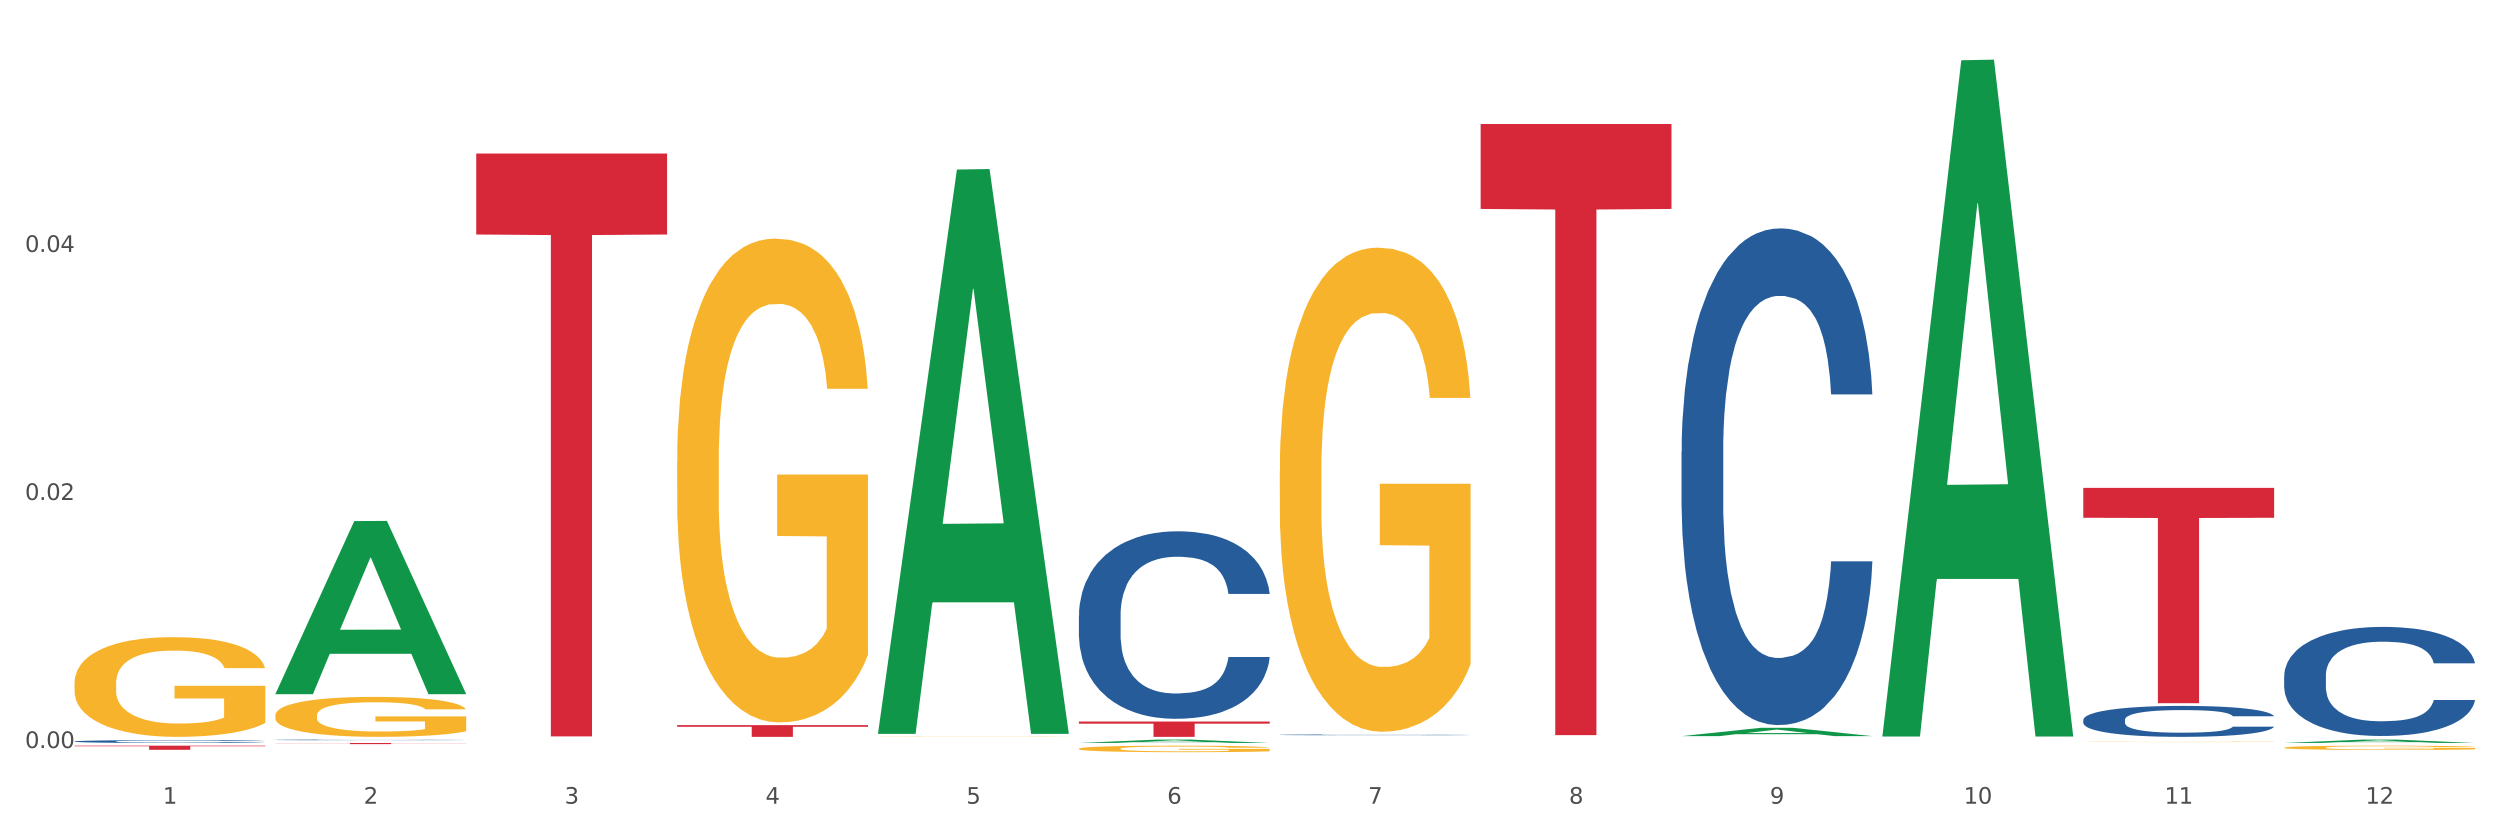 <?xml version="1.0" encoding="utf-8" standalone="no"?>
<!DOCTYPE svg PUBLIC "-//W3C//DTD SVG 1.1//EN"
  "http://www.w3.org/Graphics/SVG/1.1/DTD/svg11.dtd">
<svg xmlns:xlink="http://www.w3.org/1999/xlink" width="1080pt" height="360pt" viewBox="0 0 1080 360" xmlns="http://www.w3.org/2000/svg" version="1.1">
 <rect x="0" y="0" width="1080" height="360" fill="#333333" stroke="none"/>
 <defs>
  <style type="text/css">*{stroke-linejoin: round; stroke-linecap: butt}</style>
 </defs>
 <g id="figure_1">
  <g id="patch_1">
   <path d="M 0 360 
L 1080 360 
L 1080 0 
L 0 0 
z
" style="fill: #ffffff; stroke: #ffffff; stroke-linejoin: miter"/>
  </g>
  <g id="axes_1">
   <g id="matplotlib.axis_1">
    <g id="xtick_1">
     <g id="text_1">
      <!-- 1 -->
      <g style="fill: #4d4d4d" transform="translate(70.342 347.204) scale(0.096 -0.096)">
       <defs>
        <path id="DejaVuSans-31" d="M 794 531 
L 1825 531 
L 1825 4091 
L 703 3866 
L 703 4441 
L 1819 4666 
L 2450 4666 
L 2450 531 
L 3481 531 
L 3481 0 
L 794 0 
L 794 531 
z
" transform="scale(0.016)"/>
       </defs>
       <use xlink:href="#DejaVuSans-31"/>
      </g>
     </g>
    </g>
    <g id="xtick_2">
     <g id="text_2">
      <!-- 2 -->
      <g style="fill: #4d4d4d" transform="translate(157.122 347.204) scale(0.096 -0.096)">
       <defs>
        <path id="DejaVuSans-32" d="M 1228 531 
L 3431 531 
L 3431 0 
L 469 0 
L 469 531 
Q 828 903 1448 1529 
Q 2069 2156 2228 2338 
Q 2531 2678 2651 2914 
Q 2772 3150 2772 3378 
Q 2772 3750 2511 3984 
Q 2250 4219 1831 4219 
Q 1534 4219 1204 4116 
Q 875 4013 500 3803 
L 500 4441 
Q 881 4594 1212 4672 
Q 1544 4750 1819 4750 
Q 2544 4750 2975 4387 
Q 3406 4025 3406 3419 
Q 3406 3131 3298 2873 
Q 3191 2616 2906 2266 
Q 2828 2175 2409 1742 
Q 1991 1309 1228 531 
z
" transform="scale(0.016)"/>
       </defs>
       <use xlink:href="#DejaVuSans-32"/>
      </g>
     </g>
    </g>
    <g id="xtick_3">
     <g id="text_3">
      <!-- 3 -->
      <g style="fill: #4d4d4d" transform="translate(243.902 347.204) scale(0.096 -0.096)">
       <defs>
        <path id="DejaVuSans-33" d="M 2597 2516 
Q 3050 2419 3304 2112 
Q 3559 1806 3559 1356 
Q 3559 666 3084 287 
Q 2609 -91 1734 -91 
Q 1441 -91 1130 -33 
Q 819 25 488 141 
L 488 750 
Q 750 597 1062 519 
Q 1375 441 1716 441 
Q 2309 441 2620 675 
Q 2931 909 2931 1356 
Q 2931 1769 2642 2001 
Q 2353 2234 1838 2234 
L 1294 2234 
L 1294 2753 
L 1863 2753 
Q 2328 2753 2575 2939 
Q 2822 3125 2822 3475 
Q 2822 3834 2567 4026 
Q 2313 4219 1838 4219 
Q 1578 4219 1281 4162 
Q 984 4106 628 3988 
L 628 4550 
Q 988 4650 1302 4700 
Q 1616 4750 1894 4750 
Q 2613 4750 3031 4423 
Q 3450 4097 3450 3541 
Q 3450 3153 3228 2886 
Q 3006 2619 2597 2516 
z
" transform="scale(0.016)"/>
       </defs>
       <use xlink:href="#DejaVuSans-33"/>
      </g>
     </g>
    </g>
    <g id="xtick_4">
     <g id="text_4">
      <!-- 4 -->
      <g style="fill: #4d4d4d" transform="translate(330.683 347.204) scale(0.096 -0.096)">
       <defs>
        <path id="DejaVuSans-34" d="M 2419 4116 
L 825 1625 
L 2419 1625 
L 2419 4116 
z
M 2253 4666 
L 3047 4666 
L 3047 1625 
L 3713 1625 
L 3713 1100 
L 3047 1100 
L 3047 0 
L 2419 0 
L 2419 1100 
L 313 1100 
L 313 1709 
L 2253 4666 
z
" transform="scale(0.016)"/>
       </defs>
       <use xlink:href="#DejaVuSans-34"/>
      </g>
     </g>
    </g>
    <g id="xtick_5">
     <g id="text_5">
      <!-- 5 -->
      <g style="fill: #4d4d4d" transform="translate(417.463 347.204) scale(0.096 -0.096)">
       <defs>
        <path id="DejaVuSans-35" d="M 691 4666 
L 3169 4666 
L 3169 4134 
L 1269 4134 
L 1269 2991 
Q 1406 3038 1543 3061 
Q 1681 3084 1819 3084 
Q 2600 3084 3056 2656 
Q 3513 2228 3513 1497 
Q 3513 744 3044 326 
Q 2575 -91 1722 -91 
Q 1428 -91 1123 -41 
Q 819 9 494 109 
L 494 744 
Q 775 591 1075 516 
Q 1375 441 1709 441 
Q 2250 441 2565 725 
Q 2881 1009 2881 1497 
Q 2881 1984 2565 2268 
Q 2250 2553 1709 2553 
Q 1456 2553 1204 2497 
Q 953 2441 691 2322 
L 691 4666 
z
" transform="scale(0.016)"/>
       </defs>
       <use xlink:href="#DejaVuSans-35"/>
      </g>
     </g>
    </g>
    <g id="xtick_6">
     <g id="text_6">
      <!-- 6 -->
      <g style="fill: #4d4d4d" transform="translate(504.243 347.204) scale(0.096 -0.096)">
       <defs>
        <path id="DejaVuSans-36" d="M 2113 2584 
Q 1688 2584 1439 2293 
Q 1191 2003 1191 1497 
Q 1191 994 1439 701 
Q 1688 409 2113 409 
Q 2538 409 2786 701 
Q 3034 994 3034 1497 
Q 3034 2003 2786 2293 
Q 2538 2584 2113 2584 
z
M 3366 4563 
L 3366 3988 
Q 3128 4100 2886 4159 
Q 2644 4219 2406 4219 
Q 1781 4219 1451 3797 
Q 1122 3375 1075 2522 
Q 1259 2794 1537 2939 
Q 1816 3084 2150 3084 
Q 2853 3084 3261 2657 
Q 3669 2231 3669 1497 
Q 3669 778 3244 343 
Q 2819 -91 2113 -91 
Q 1303 -91 875 529 
Q 447 1150 447 2328 
Q 447 3434 972 4092 
Q 1497 4750 2381 4750 
Q 2619 4750 2861 4703 
Q 3103 4656 3366 4563 
z
" transform="scale(0.016)"/>
       </defs>
       <use xlink:href="#DejaVuSans-36"/>
      </g>
     </g>
    </g>
    <g id="xtick_7">
     <g id="text_7">
      <!-- 7 -->
      <g style="fill: #4d4d4d" transform="translate(591.024 347.204) scale(0.096 -0.096)">
       <defs>
        <path id="DejaVuSans-37" d="M 525 4666 
L 3525 4666 
L 3525 4397 
L 1831 0 
L 1172 0 
L 2766 4134 
L 525 4134 
L 525 4666 
z
" transform="scale(0.016)"/>
       </defs>
       <use xlink:href="#DejaVuSans-37"/>
      </g>
     </g>
    </g>
    <g id="xtick_8">
     <g id="text_8">
      <!-- 8 -->
      <g style="fill: #4d4d4d" transform="translate(677.804 347.204) scale(0.096 -0.096)">
       <defs>
        <path id="DejaVuSans-38" d="M 2034 2216 
Q 1584 2216 1326 1975 
Q 1069 1734 1069 1313 
Q 1069 891 1326 650 
Q 1584 409 2034 409 
Q 2484 409 2743 651 
Q 3003 894 3003 1313 
Q 3003 1734 2745 1975 
Q 2488 2216 2034 2216 
z
M 1403 2484 
Q 997 2584 770 2862 
Q 544 3141 544 3541 
Q 544 4100 942 4425 
Q 1341 4750 2034 4750 
Q 2731 4750 3128 4425 
Q 3525 4100 3525 3541 
Q 3525 3141 3298 2862 
Q 3072 2584 2669 2484 
Q 3125 2378 3379 2068 
Q 3634 1759 3634 1313 
Q 3634 634 3220 271 
Q 2806 -91 2034 -91 
Q 1263 -91 848 271 
Q 434 634 434 1313 
Q 434 1759 690 2068 
Q 947 2378 1403 2484 
z
M 1172 3481 
Q 1172 3119 1398 2916 
Q 1625 2713 2034 2713 
Q 2441 2713 2670 2916 
Q 2900 3119 2900 3481 
Q 2900 3844 2670 4047 
Q 2441 4250 2034 4250 
Q 1625 4250 1398 4047 
Q 1172 3844 1172 3481 
z
" transform="scale(0.016)"/>
       </defs>
       <use xlink:href="#DejaVuSans-38"/>
      </g>
     </g>
    </g>
    <g id="xtick_9">
     <g id="text_9">
      <!-- 9 -->
      <g style="fill: #4d4d4d" transform="translate(764.584 347.204) scale(0.096 -0.096)">
       <defs>
        <path id="DejaVuSans-39" d="M 703 97 
L 703 672 
Q 941 559 1184 500 
Q 1428 441 1663 441 
Q 2288 441 2617 861 
Q 2947 1281 2994 2138 
Q 2813 1869 2534 1725 
Q 2256 1581 1919 1581 
Q 1219 1581 811 2004 
Q 403 2428 403 3163 
Q 403 3881 828 4315 
Q 1253 4750 1959 4750 
Q 2769 4750 3195 4129 
Q 3622 3509 3622 2328 
Q 3622 1225 3098 567 
Q 2575 -91 1691 -91 
Q 1453 -91 1209 -44 
Q 966 3 703 97 
z
M 1959 2075 
Q 2384 2075 2632 2365 
Q 2881 2656 2881 3163 
Q 2881 3666 2632 3958 
Q 2384 4250 1959 4250 
Q 1534 4250 1286 3958 
Q 1038 3666 1038 3163 
Q 1038 2656 1286 2365 
Q 1534 2075 1959 2075 
z
" transform="scale(0.016)"/>
       </defs>
       <use xlink:href="#DejaVuSans-39"/>
      </g>
     </g>
    </g>
    <g id="xtick_10">
     <g id="text_10">
      <!-- 10 -->
      <g style="fill: #4d4d4d" transform="translate(848.311 347.204) scale(0.096 -0.096)">
       <defs>
        <path id="DejaVuSans-30" d="M 2034 4250 
Q 1547 4250 1301 3770 
Q 1056 3291 1056 2328 
Q 1056 1369 1301 889 
Q 1547 409 2034 409 
Q 2525 409 2770 889 
Q 3016 1369 3016 2328 
Q 3016 3291 2770 3770 
Q 2525 4250 2034 4250 
z
M 2034 4750 
Q 2819 4750 3233 4129 
Q 3647 3509 3647 2328 
Q 3647 1150 3233 529 
Q 2819 -91 2034 -91 
Q 1250 -91 836 529 
Q 422 1150 422 2328 
Q 422 3509 836 4129 
Q 1250 4750 2034 4750 
z
" transform="scale(0.016)"/>
       </defs>
       <use xlink:href="#DejaVuSans-31"/>
       <use xlink:href="#DejaVuSans-30" transform="translate(63.623 0)"/>
      </g>
     </g>
    </g>
    <g id="xtick_11">
     <g id="text_11">
      <!-- 11 -->
      <g style="fill: #4d4d4d" transform="translate(935.091 347.204) scale(0.096 -0.096)">
       <use xlink:href="#DejaVuSans-31"/>
       <use xlink:href="#DejaVuSans-31" transform="translate(63.623 0)"/>
      </g>
     </g>
    </g>
    <g id="xtick_12">
     <g id="text_12">
      <!-- 12 -->
      <g style="fill: #4d4d4d" transform="translate(1021.871 347.204) scale(0.096 -0.096)">
       <use xlink:href="#DejaVuSans-31"/>
       <use xlink:href="#DejaVuSans-32" transform="translate(63.623 0)"/>
      </g>
     </g>
    </g>
    <g id="xtick_13"/>
    <g id="xtick_14"/>
    <g id="xtick_15"/>
    <g id="xtick_16"/>
    <g id="xtick_17"/>
    <g id="xtick_18"/>
    <g id="xtick_19"/>
    <g id="xtick_20"/>
    <g id="xtick_21"/>
    <g id="xtick_22"/>
    <g id="xtick_23"/>
   </g>
   <g id="matplotlib.axis_2">
    <g id="ytick_1">
     <g id="text_13">
      <!-- 0.00 -->
      <g style="fill: #4d4d4d" transform="translate(10.8 323.144) scale(0.096 -0.096)">
       <defs>
        <path id="DejaVuSans-2e" d="M 684 794 
L 1344 794 
L 1344 0 
L 684 0 
L 684 794 
z
" transform="scale(0.016)"/>
       </defs>
       <use xlink:href="#DejaVuSans-30"/>
       <use xlink:href="#DejaVuSans-2e" transform="translate(63.623 0)"/>
       <use xlink:href="#DejaVuSans-30" transform="translate(95.41 0)"/>
       <use xlink:href="#DejaVuSans-30" transform="translate(159.033 0)"/>
      </g>
     </g>
    </g>
    <g id="ytick_2">
     <g id="text_14">
      <!-- 0.02 -->
      <g style="fill: #4d4d4d" transform="translate(10.8 215.989) scale(0.096 -0.096)">
       <use xlink:href="#DejaVuSans-30"/>
       <use xlink:href="#DejaVuSans-2e" transform="translate(63.623 0)"/>
       <use xlink:href="#DejaVuSans-30" transform="translate(95.41 0)"/>
       <use xlink:href="#DejaVuSans-32" transform="translate(159.033 0)"/>
      </g>
     </g>
    </g>
    <g id="ytick_3">
     <g id="text_15">
      <!-- 0.04 -->
      <g style="fill: #4d4d4d" transform="translate(10.8 108.834) scale(0.096 -0.096)">
       <use xlink:href="#DejaVuSans-30"/>
       <use xlink:href="#DejaVuSans-2e" transform="translate(63.623 0)"/>
       <use xlink:href="#DejaVuSans-30" transform="translate(95.41 0)"/>
       <use xlink:href="#DejaVuSans-34" transform="translate(159.033 0)"/>
      </g>
     </g>
    </g>
    <g id="ytick_4"/>
    <g id="ytick_5"/>
    <g id="ytick_6"/>
   </g>
   <g id="PolyCollection_1">
    <path d="M 118.955 299.742 
L 119.04 299.671 
L 153.037 225.104 
L 167.145 225.034 
L 201.397 299.882 
L 185.078 299.882 
L 177.684 282.453 
L 142.583 282.453 
L 142.328 282.734 
L 135.189 299.882 
L 118.955 299.882 
L 118.955 299.742 
L 147.002 272.051 
L 173.265 271.981 
L 160.261 240.988 
L 160.091 240.847 
L 159.921 241.058 
L 146.917 271.981 
L 147.002 272.051 
L 118.955 299.742 
z
" clip-path="url(#p2e75303bbf)" style="fill: #109648"/>
    <path d="M 466.077 311.696 
L 548.518 311.696 
L 548.518 312.617 
L 516.088 312.623 
L 516.088 318.322 
L 498.311 318.322 
L 498.311 312.623 
L 466.077 312.617 
L 466.077 311.702 
L 466.077 311.696 
z
" clip-path="url(#p2e75303bbf)" style="fill: #d62839"/>
    <path d="M 292.516 313.27 
L 374.957 313.27 
L 374.957 313.972 
L 342.528 313.977 
L 342.528 318.322 
L 324.75 318.322 
L 324.75 313.977 
L 292.516 313.972 
L 292.516 313.275 
L 292.516 313.27 
z
" clip-path="url(#p2e75303bbf)" style="fill: #d62839"/>
    <path d="M 205.736 66.317 
L 288.177 66.317 
L 288.177 101.31 
L 255.747 101.547 
L 255.747 318.126 
L 237.97 318.126 
L 237.97 101.547 
L 205.736 101.31 
L 205.736 66.554 
L 205.736 66.317 
z
" clip-path="url(#p2e75303bbf)" style="fill: #d62839"/>
    <path d="M 118.955 320.97 
L 201.397 320.97 
L 201.397 321.04 
L 168.967 321.041 
L 168.967 321.473 
L 151.189 321.473 
L 151.189 321.041 
L 118.955 321.04 
L 118.955 320.971 
L 118.955 320.97 
z
" clip-path="url(#p2e75303bbf)" style="fill: #d62839"/>
    <path d="M 32.175 322.135 
L 114.616 322.135 
L 114.616 322.382 
L 82.187 322.384 
L 82.187 323.91 
L 64.409 323.91 
L 64.409 322.384 
L 32.175 322.382 
L 32.175 322.137 
L 32.175 322.135 
z
" clip-path="url(#p2e75303bbf)" style="fill: #d62839"/>
    <path d="M 118.955 319.631 
L 119.053 319.631 
L 119.053 319.623 
L 119.345 319.613 
L 120.417 319.593 
L 121.781 319.579 
L 124.12 319.562 
L 125.387 319.555 
L 127.044 319.547 
L 130.454 319.534 
L 134.352 319.523 
L 137.081 319.517 
L 139.127 319.514 
L 143.707 319.507 
L 146.338 319.504 
L 149.067 319.501 
L 151.406 319.5 
L 155.304 319.498 
L 158.422 319.497 
L 162.028 319.497 
L 165.048 319.497 
L 169.044 319.498 
L 174.891 319.501 
L 177.132 319.503 
L 180.153 319.507 
L 183.271 319.511 
L 185.805 319.515 
L 188.728 319.522 
L 191.749 319.53 
L 194.673 319.54 
L 196.719 319.55 
L 198.376 319.56 
L 199.837 319.572 
L 200.909 319.585 
L 201.397 319.596 
L 183.564 319.596 
L 183.076 319.586 
L 182.102 319.575 
L 181.127 319.568 
L 180.055 319.562 
L 178.399 319.555 
L 176.937 319.551 
L 174.501 319.546 
L 172.26 319.543 
L 170.408 319.541 
L 168.167 319.539 
L 163.392 319.537 
L 159.981 319.537 
L 157.837 319.538 
L 155.206 319.539 
L 152.965 319.541 
L 150.334 319.544 
L 148.287 319.548 
L 146.241 319.553 
L 145.071 319.556 
L 143.317 319.562 
L 142.148 319.567 
L 140.589 319.575 
L 139.712 319.581 
L 138.153 319.597 
L 137.471 319.608 
L 137.178 319.616 
L 136.983 319.625 
L 136.983 319.667 
L 137.568 319.686 
L 138.055 319.695 
L 138.835 319.704 
L 140.297 319.716 
L 142.44 319.728 
L 144.682 319.736 
L 146.533 319.741 
L 148.287 319.745 
L 150.041 319.748 
L 152.185 319.751 
L 153.939 319.752 
L 156.57 319.754 
L 159.689 319.755 
L 162.125 319.755 
L 167.095 319.754 
L 169.336 319.752 
L 171.48 319.75 
L 173.819 319.747 
L 175.67 319.744 
L 176.742 319.742 
L 178.496 319.736 
L 179.861 319.731 
L 181.03 319.725 
L 181.81 319.719 
L 182.687 319.711 
L 183.369 319.702 
L 183.564 319.697 
L 201.397 319.697 
L 201.007 319.707 
L 200.325 319.716 
L 198.96 319.729 
L 197.889 319.736 
L 196.232 319.745 
L 194.478 319.753 
L 192.042 319.761 
L 189.8 319.768 
L 187.462 319.773 
L 184.928 319.778 
L 180.348 319.785 
L 178.691 319.787 
L 175.183 319.79 
L 172.454 319.792 
L 168.459 319.794 
L 164.366 319.795 
L 160.079 319.795 
L 156.278 319.795 
L 152.088 319.793 
L 149.457 319.791 
L 146.533 319.789 
L 143.123 319.785 
L 139.907 319.78 
L 136.886 319.775 
L 134.06 319.769 
L 131.429 319.762 
L 128.018 319.75 
L 125.484 319.739 
L 123.633 319.728 
L 122.366 319.719 
L 121.099 319.707 
L 120.417 319.7 
L 119.345 319.68 
L 118.955 319.663 
L 118.955 319.631 
z
" clip-path="url(#p2e75303bbf)" style="fill: #255c99"/>
    <path d="M 986.759 322.989 
L 986.856 322.987 
L 986.856 322.926 
L 987.051 322.873 
L 988.024 322.746 
L 989.484 322.641 
L 990.555 322.585 
L 991.625 322.539 
L 992.891 322.493 
L 994.448 322.445 
L 997.271 322.376 
L 999.023 322.34 
L 1001.164 322.303 
L 1005.057 322.249 
L 1007.88 322.218 
L 1010.8 322.193 
L 1015.569 322.162 
L 1018.684 322.148 
L 1021.993 322.138 
L 1025.984 322.131 
L 1029.001 322.13 
L 1035.62 322.135 
L 1041.265 322.15 
L 1043.991 322.162 
L 1047.495 322.182 
L 1049.344 322.196 
L 1052.361 322.223 
L 1055.476 322.259 
L 1057.617 322.289 
L 1060.829 322.347 
L 1063.263 322.405 
L 1065.501 322.476 
L 1066.669 322.525 
L 1067.545 322.571 
L 1068.324 322.624 
L 1069.103 322.707 
L 1051.583 322.707 
L 1050.901 322.647 
L 1049.831 322.591 
L 1048.273 322.537 
L 1046.911 322.503 
L 1044.575 322.461 
L 1042.433 322.434 
L 1040.195 322.413 
L 1037.469 322.396 
L 1035.328 322.388 
L 1032.311 322.381 
L 1026.373 322.383 
L 1022.383 322.396 
L 1019.657 322.413 
L 1017.905 322.429 
L 1016.348 322.445 
L 1014.596 322.469 
L 1012.552 322.505 
L 1011.092 322.537 
L 1009.632 322.578 
L 1008.464 322.619 
L 1007.393 322.666 
L 1006.517 322.717 
L 1005.836 322.77 
L 1005.252 322.834 
L 1004.765 322.941 
L 1004.765 323.174 
L 1004.96 323.226 
L 1005.447 323.296 
L 1006.031 323.348 
L 1007.004 323.411 
L 1007.88 323.454 
L 1009.535 323.515 
L 1011.384 323.566 
L 1012.844 323.598 
L 1014.304 323.625 
L 1016.835 323.662 
L 1019.657 323.693 
L 1022.091 323.712 
L 1025.4 323.729 
L 1027.639 323.735 
L 1029.585 323.739 
L 1034.355 323.739 
L 1037.761 323.734 
L 1041.557 323.722 
L 1044.477 323.707 
L 1046.911 323.688 
L 1049.636 323.657 
L 1051.388 323.629 
L 1051.388 323.274 
L 1029.975 323.272 
L 1029.975 323.036 
L 1069.2 323.036 
L 1069.2 323.729 
L 1067.545 323.764 
L 1065.696 323.797 
L 1063.749 323.825 
L 1060.829 323.861 
L 1057.325 323.895 
L 1054.211 323.919 
L 1050.901 323.939 
L 1047.008 323.958 
L 1041.947 323.975 
L 1038.832 323.982 
L 1034.939 323.987 
L 1030.364 323.988 
L 1026.373 323.985 
L 1022.48 323.977 
L 1018.392 323.961 
L 1014.401 323.939 
L 1011.384 323.917 
L 1008.367 323.89 
L 1005.155 323.854 
L 1002.624 323.82 
L 1000.677 323.79 
L 998.536 323.751 
L 996.2 323.7 
L 994.448 323.654 
L 992.891 323.606 
L 991.236 323.545 
L 990.068 323.493 
L 988.9 323.427 
L 988.219 323.377 
L 987.44 323.301 
L 986.856 323.194 
L 986.759 322.989 
z
" clip-path="url(#p2e75303bbf)" style="fill: #f7b32b"/>
    <path d="M 899.978 320.494 
L 900.076 320.494 
L 900.076 320.49 
L 900.27 320.486 
L 901.244 320.478 
L 902.704 320.47 
L 903.774 320.466 
L 904.845 320.463 
L 906.11 320.46 
L 907.668 320.457 
L 910.49 320.452 
L 912.242 320.449 
L 914.384 320.447 
L 918.277 320.443 
L 921.1 320.441 
L 924.02 320.439 
L 928.789 320.437 
L 931.904 320.436 
L 935.213 320.435 
L 939.204 320.435 
L 942.221 320.435 
L 948.84 320.435 
L 954.485 320.436 
L 957.21 320.437 
L 960.714 320.439 
L 962.564 320.439 
L 965.581 320.441 
L 968.696 320.444 
L 970.837 320.446 
L 974.049 320.45 
L 976.482 320.454 
L 978.721 320.459 
L 979.889 320.462 
L 980.765 320.465 
L 981.544 320.469 
L 982.322 320.475 
L 964.802 320.475 
L 964.121 320.471 
L 963.05 320.467 
L 961.493 320.463 
L 960.13 320.461 
L 957.794 320.458 
L 955.653 320.456 
L 953.414 320.455 
L 950.689 320.453 
L 948.548 320.453 
L 945.53 320.452 
L 939.593 320.452 
L 935.602 320.453 
L 932.877 320.455 
L 931.125 320.456 
L 929.568 320.457 
L 927.816 320.458 
L 925.772 320.461 
L 924.312 320.463 
L 922.852 320.466 
L 921.684 320.469 
L 920.613 320.472 
L 919.737 320.476 
L 919.056 320.479 
L 918.472 320.484 
L 917.985 320.491 
L 917.985 320.507 
L 918.18 320.511 
L 918.666 320.516 
L 919.25 320.519 
L 920.224 320.524 
L 921.1 320.526 
L 922.754 320.531 
L 924.604 320.534 
L 926.064 320.536 
L 927.524 320.538 
L 930.054 320.541 
L 932.877 320.543 
L 935.31 320.544 
L 938.62 320.545 
L 940.858 320.546 
L 942.805 320.546 
L 947.574 320.546 
L 950.981 320.546 
L 954.777 320.545 
L 957.697 320.544 
L 960.13 320.543 
L 962.856 320.541 
L 964.608 320.539 
L 964.608 320.514 
L 943.194 320.514 
L 943.194 320.498 
L 982.42 320.498 
L 982.42 320.545 
L 980.765 320.548 
L 978.916 320.55 
L 976.969 320.552 
L 974.049 320.555 
L 970.545 320.557 
L 967.43 320.559 
L 964.121 320.56 
L 960.228 320.561 
L 955.166 320.563 
L 952.052 320.563 
L 948.158 320.563 
L 943.584 320.563 
L 939.593 320.563 
L 935.7 320.563 
L 931.612 320.562 
L 927.621 320.56 
L 924.604 320.559 
L 921.586 320.557 
L 918.374 320.554 
L 915.844 320.552 
L 913.897 320.55 
L 911.756 320.547 
L 909.42 320.543 
L 907.668 320.54 
L 906.11 320.537 
L 904.456 320.533 
L 903.288 320.529 
L 902.12 320.525 
L 901.438 320.521 
L 900.66 320.516 
L 900.076 320.509 
L 899.978 320.494 
z
" clip-path="url(#p2e75303bbf)" style="fill: #f7b32b"/>
    <path d="M 552.857 203.622 
L 552.954 203.431 
L 552.954 196.555 
L 553.149 190.634 
L 554.122 176.309 
L 555.582 164.467 
L 556.653 158.164 
L 557.724 153.007 
L 558.989 147.85 
L 560.546 142.502 
L 563.369 134.671 
L 565.121 130.66 
L 567.262 126.458 
L 571.156 120.346 
L 573.978 116.908 
L 576.898 114.042 
L 581.668 110.604 
L 584.782 109.076 
L 588.092 107.93 
L 592.082 107.166 
L 595.1 106.975 
L 601.718 107.548 
L 607.364 109.267 
L 610.089 110.604 
L 613.593 112.896 
L 615.442 114.424 
L 618.46 117.481 
L 621.574 121.492 
L 623.716 124.93 
L 626.928 131.424 
L 629.361 137.918 
L 631.6 145.94 
L 632.768 151.479 
L 633.644 156.636 
L 634.422 162.557 
L 635.201 171.916 
L 617.681 171.916 
L 617 165.231 
L 615.929 158.928 
L 614.372 152.816 
L 613.009 148.996 
L 610.673 144.221 
L 608.532 141.165 
L 606.293 138.873 
L 603.568 136.963 
L 601.426 136.008 
L 598.409 135.244 
L 592.472 135.435 
L 588.481 136.963 
L 585.756 138.873 
L 584.004 140.592 
L 582.446 142.502 
L 580.694 145.176 
L 578.65 149.187 
L 577.19 152.816 
L 575.73 157.4 
L 574.562 161.984 
L 573.492 167.332 
L 572.616 173.062 
L 571.934 178.983 
L 571.35 186.241 
L 570.864 198.274 
L 570.864 224.441 
L 571.058 230.362 
L 571.545 238.193 
L 572.129 244.114 
L 573.102 251.181 
L 573.978 255.956 
L 575.633 262.832 
L 577.482 268.562 
L 578.942 272.191 
L 580.402 275.247 
L 582.933 279.449 
L 585.756 282.887 
L 588.189 284.988 
L 591.498 286.898 
L 593.737 287.662 
L 595.684 288.044 
L 600.453 288.044 
L 603.86 287.471 
L 607.656 286.134 
L 610.576 284.415 
L 613.009 282.314 
L 615.734 278.876 
L 617.486 275.629 
L 617.486 235.71 
L 596.073 235.519 
L 596.073 208.97 
L 635.298 208.97 
L 635.298 286.898 
L 633.644 290.909 
L 631.794 294.538 
L 629.848 297.785 
L 626.928 301.796 
L 623.424 305.616 
L 620.309 308.29 
L 617 310.582 
L 613.106 312.683 
L 608.045 314.593 
L 604.93 315.357 
L 601.037 315.93 
L 596.462 316.121 
L 592.472 315.739 
L 588.578 314.784 
L 584.49 313.065 
L 580.5 310.582 
L 577.482 308.099 
L 574.465 305.043 
L 571.253 301.032 
L 568.722 297.212 
L 566.776 293.774 
L 564.634 289.381 
L 562.298 283.651 
L 560.546 278.494 
L 558.989 273.146 
L 557.334 266.27 
L 556.166 260.349 
L 554.998 252.9 
L 554.317 247.361 
L 553.538 238.766 
L 552.954 226.733 
L 552.857 203.622 
z
" clip-path="url(#p2e75303bbf)" style="fill: #f7b32b"/>
    <path d="M 466.077 323.436 
L 466.174 323.434 
L 466.174 323.341 
L 466.369 323.261 
L 467.342 323.069 
L 468.802 322.909 
L 469.873 322.825 
L 470.943 322.755 
L 472.209 322.686 
L 473.766 322.614 
L 476.589 322.509 
L 478.341 322.455 
L 480.482 322.398 
L 484.375 322.316 
L 487.198 322.27 
L 490.118 322.231 
L 494.887 322.185 
L 498.002 322.164 
L 501.311 322.149 
L 505.302 322.139 
L 508.319 322.136 
L 514.938 322.144 
L 520.583 322.167 
L 523.309 322.185 
L 526.813 322.216 
L 528.662 322.236 
L 531.679 322.277 
L 534.794 322.331 
L 536.935 322.378 
L 540.147 322.465 
L 542.581 322.552 
L 544.819 322.66 
L 545.987 322.735 
L 546.863 322.804 
L 547.642 322.884 
L 548.421 323.01 
L 530.901 323.01 
L 530.219 322.92 
L 529.149 322.835 
L 527.591 322.753 
L 526.229 322.701 
L 523.893 322.637 
L 521.751 322.596 
L 519.513 322.565 
L 516.787 322.54 
L 514.646 322.527 
L 511.629 322.516 
L 505.691 322.519 
L 501.701 322.54 
L 498.975 322.565 
L 497.223 322.588 
L 495.666 322.614 
L 493.914 322.65 
L 491.87 322.704 
L 490.41 322.753 
L 488.95 322.814 
L 487.782 322.876 
L 486.711 322.948 
L 485.835 323.025 
L 485.154 323.105 
L 484.57 323.202 
L 484.083 323.364 
L 484.083 323.716 
L 484.278 323.796 
L 484.765 323.901 
L 485.349 323.981 
L 486.322 324.076 
L 487.198 324.14 
L 488.853 324.233 
L 490.702 324.31 
L 492.162 324.359 
L 493.622 324.4 
L 496.153 324.456 
L 498.975 324.502 
L 501.409 324.531 
L 504.718 324.556 
L 506.957 324.567 
L 508.903 324.572 
L 513.673 324.572 
L 517.079 324.564 
L 520.875 324.546 
L 523.795 324.523 
L 526.229 324.495 
L 528.954 324.448 
L 530.706 324.405 
L 530.706 323.868 
L 509.293 323.865 
L 509.293 323.508 
L 548.518 323.508 
L 548.518 324.556 
L 546.863 324.61 
L 545.014 324.659 
L 543.067 324.703 
L 540.147 324.757 
L 536.643 324.808 
L 533.529 324.844 
L 530.219 324.875 
L 526.326 324.903 
L 521.265 324.929 
L 518.15 324.939 
L 514.257 324.947 
L 509.682 324.95 
L 505.691 324.944 
L 501.798 324.932 
L 497.71 324.908 
L 493.719 324.875 
L 490.702 324.842 
L 487.685 324.8 
L 484.473 324.747 
L 481.942 324.695 
L 479.995 324.649 
L 477.854 324.59 
L 475.518 324.513 
L 473.766 324.443 
L 472.209 324.371 
L 470.554 324.279 
L 469.386 324.199 
L 468.218 324.099 
L 467.537 324.025 
L 466.758 323.909 
L 466.174 323.747 
L 466.077 323.436 
z
" clip-path="url(#p2e75303bbf)" style="fill: #f7b32b"/>
    <path d="M 379.296 318.263 
L 379.394 318.263 
L 379.394 318.259 
L 379.588 318.256 
L 380.562 318.249 
L 382.022 318.243 
L 383.092 318.239 
L 384.163 318.237 
L 385.428 318.234 
L 386.986 318.231 
L 389.808 318.227 
L 391.56 318.225 
L 393.702 318.223 
L 397.595 318.22 
L 400.418 318.218 
L 403.338 318.216 
L 408.107 318.214 
L 411.222 318.214 
L 414.531 318.213 
L 418.522 318.213 
L 421.539 318.213 
L 428.158 318.213 
L 433.803 318.214 
L 436.528 318.214 
L 440.032 318.216 
L 441.882 318.216 
L 444.899 318.218 
L 448.014 318.22 
L 450.155 318.222 
L 453.367 318.225 
L 455.8 318.229 
L 458.039 318.233 
L 459.207 318.236 
L 460.083 318.238 
L 460.862 318.242 
L 461.64 318.246 
L 444.12 318.246 
L 443.439 318.243 
L 442.368 318.24 
L 440.811 318.236 
L 439.448 318.234 
L 437.112 318.232 
L 434.971 318.23 
L 432.732 318.229 
L 430.007 318.228 
L 427.866 318.228 
L 424.848 318.227 
L 418.911 318.227 
L 414.92 318.228 
L 412.195 318.229 
L 410.443 318.23 
L 408.886 318.231 
L 407.134 318.232 
L 405.09 318.235 
L 403.63 318.236 
L 402.17 318.239 
L 401.002 318.241 
L 399.931 318.244 
L 399.055 318.247 
L 398.374 318.25 
L 397.79 318.254 
L 397.303 318.26 
L 397.303 318.274 
L 397.498 318.277 
L 397.984 318.281 
L 398.568 318.284 
L 399.542 318.288 
L 400.418 318.29 
L 402.072 318.294 
L 403.922 318.297 
L 405.382 318.299 
L 406.842 318.3 
L 409.372 318.303 
L 412.195 318.304 
L 414.628 318.306 
L 417.938 318.307 
L 420.176 318.307 
L 422.123 318.307 
L 426.892 318.307 
L 430.299 318.307 
L 434.095 318.306 
L 437.015 318.305 
L 439.448 318.304 
L 442.174 318.302 
L 443.926 318.301 
L 443.926 318.28 
L 422.512 318.28 
L 422.512 318.266 
L 461.738 318.266 
L 461.738 318.307 
L 460.083 318.309 
L 458.234 318.31 
L 456.287 318.312 
L 453.367 318.314 
L 449.863 318.316 
L 446.748 318.318 
L 443.439 318.319 
L 439.546 318.32 
L 434.484 318.321 
L 431.37 318.321 
L 427.476 318.322 
L 422.902 318.322 
L 418.911 318.322 
L 415.018 318.321 
L 410.93 318.32 
L 406.939 318.319 
L 403.922 318.318 
L 400.904 318.316 
L 397.692 318.314 
L 395.162 318.312 
L 393.215 318.31 
L 391.074 318.308 
L 388.738 318.305 
L 386.986 318.302 
L 385.428 318.299 
L 383.774 318.296 
L 382.606 318.293 
L 381.438 318.289 
L 380.756 318.286 
L 379.978 318.281 
L 379.394 318.275 
L 379.296 318.263 
z
" clip-path="url(#p2e75303bbf)" style="fill: #f7b32b"/>
    <path d="M 292.516 199.656 
L 292.613 199.465 
L 292.613 192.593 
L 292.808 186.675 
L 293.781 172.358 
L 295.241 160.522 
L 296.312 154.222 
L 297.383 149.068 
L 298.648 143.914 
L 300.205 138.569 
L 303.028 130.742 
L 304.78 126.733 
L 306.921 122.533 
L 310.815 116.424 
L 313.637 112.988 
L 316.557 110.125 
L 321.327 106.688 
L 324.441 105.161 
L 327.751 104.016 
L 331.741 103.252 
L 334.759 103.061 
L 341.377 103.634 
L 347.023 105.352 
L 349.748 106.688 
L 353.252 108.979 
L 355.101 110.506 
L 358.119 113.561 
L 361.233 117.57 
L 363.375 121.006 
L 366.587 127.496 
L 369.02 133.987 
L 371.259 142.005 
L 372.427 147.541 
L 373.303 152.695 
L 374.081 158.613 
L 374.86 167.967 
L 357.34 167.967 
L 356.659 161.285 
L 355.588 154.986 
L 354.031 148.877 
L 352.668 145.059 
L 350.332 140.287 
L 348.191 137.232 
L 345.952 134.941 
L 343.227 133.032 
L 341.085 132.078 
L 338.068 131.314 
L 332.131 131.505 
L 328.14 133.032 
L 325.415 134.941 
L 323.663 136.66 
L 322.105 138.569 
L 320.353 141.241 
L 318.309 145.25 
L 316.849 148.877 
L 315.389 153.459 
L 314.221 158.04 
L 313.151 163.385 
L 312.275 169.112 
L 311.593 175.03 
L 311.009 182.284 
L 310.523 194.311 
L 310.523 220.464 
L 310.717 226.382 
L 311.204 234.209 
L 311.788 240.127 
L 312.761 247.19 
L 313.637 251.962 
L 315.292 258.835 
L 317.141 264.562 
L 318.601 268.189 
L 320.061 271.243 
L 322.592 275.443 
L 325.415 278.879 
L 327.848 280.979 
L 331.157 282.888 
L 333.396 283.652 
L 335.343 284.033 
L 340.112 284.033 
L 343.519 283.461 
L 347.315 282.124 
L 350.235 280.406 
L 352.668 278.306 
L 355.393 274.87 
L 357.145 271.625 
L 357.145 231.727 
L 335.732 231.536 
L 335.732 205.001 
L 374.957 205.001 
L 374.957 282.888 
L 373.303 286.897 
L 371.453 290.524 
L 369.507 293.769 
L 366.587 297.778 
L 363.083 301.596 
L 359.968 304.269 
L 356.659 306.559 
L 352.765 308.659 
L 347.704 310.568 
L 344.589 311.332 
L 340.696 311.905 
L 336.121 312.095 
L 332.131 311.714 
L 328.237 310.759 
L 324.149 309.041 
L 320.159 306.559 
L 317.141 304.078 
L 314.124 301.023 
L 310.912 297.014 
L 308.381 293.196 
L 306.435 289.76 
L 304.293 285.37 
L 301.957 279.643 
L 300.205 274.488 
L 298.648 269.143 
L 296.993 262.271 
L 295.825 256.353 
L 294.657 248.908 
L 293.976 243.372 
L 293.197 234.781 
L 292.613 222.755 
L 292.516 199.656 
z
" clip-path="url(#p2e75303bbf)" style="fill: #f7b32b"/>
    <path d="M 118.955 309.035 
L 119.053 309.019 
L 119.053 308.452 
L 119.247 307.963 
L 120.221 306.78 
L 121.681 305.803 
L 122.751 305.283 
L 123.822 304.857 
L 125.087 304.431 
L 126.645 303.99 
L 129.467 303.343 
L 131.219 303.012 
L 133.361 302.665 
L 137.254 302.161 
L 140.077 301.877 
L 142.997 301.64 
L 147.766 301.357 
L 150.881 301.231 
L 154.19 301.136 
L 158.181 301.073 
L 161.198 301.057 
L 167.817 301.104 
L 173.462 301.246 
L 176.187 301.357 
L 179.691 301.546 
L 181.541 301.672 
L 184.558 301.924 
L 187.673 302.255 
L 189.814 302.539 
L 193.026 303.075 
L 195.459 303.611 
L 197.698 304.274 
L 198.866 304.731 
L 199.742 305.156 
L 200.521 305.645 
L 201.299 306.418 
L 183.779 306.418 
L 183.098 305.866 
L 182.027 305.346 
L 180.47 304.841 
L 179.107 304.526 
L 176.771 304.132 
L 174.63 303.879 
L 172.391 303.69 
L 169.666 303.532 
L 167.525 303.454 
L 164.507 303.391 
L 158.57 303.406 
L 154.579 303.532 
L 151.854 303.69 
L 150.102 303.832 
L 148.545 303.99 
L 146.793 304.21 
L 144.749 304.542 
L 143.289 304.841 
L 141.829 305.22 
L 140.661 305.598 
L 139.59 306.039 
L 138.714 306.512 
L 138.033 307.001 
L 137.449 307.6 
L 136.962 308.594 
L 136.962 310.754 
L 137.157 311.242 
L 137.643 311.889 
L 138.227 312.378 
L 139.201 312.961 
L 140.077 313.355 
L 141.731 313.923 
L 143.581 314.396 
L 145.041 314.695 
L 146.501 314.948 
L 149.031 315.295 
L 151.854 315.578 
L 154.287 315.752 
L 157.597 315.909 
L 159.835 315.973 
L 161.782 316.004 
L 166.551 316.004 
L 169.958 315.957 
L 173.754 315.846 
L 176.674 315.704 
L 179.107 315.531 
L 181.833 315.247 
L 183.585 314.979 
L 183.585 311.684 
L 162.171 311.668 
L 162.171 309.477 
L 201.397 309.477 
L 201.397 315.909 
L 199.742 316.241 
L 197.893 316.54 
L 195.946 316.808 
L 193.026 317.139 
L 189.522 317.455 
L 186.407 317.675 
L 183.098 317.865 
L 179.205 318.038 
L 174.143 318.196 
L 171.029 318.259 
L 167.135 318.306 
L 162.561 318.322 
L 158.57 318.29 
L 154.677 318.211 
L 150.589 318.07 
L 146.598 317.865 
L 143.581 317.66 
L 140.563 317.407 
L 137.351 317.076 
L 134.821 316.761 
L 132.874 316.477 
L 130.733 316.114 
L 128.397 315.641 
L 126.645 315.216 
L 125.087 314.774 
L 123.433 314.207 
L 122.265 313.718 
L 121.097 313.103 
L 120.415 312.646 
L 119.637 311.936 
L 119.053 310.943 
L 118.955 309.035 
z
" clip-path="url(#p2e75303bbf)" style="fill: #f7b32b"/>
    <path d="M 32.175 295.159 
L 32.272 295.12 
L 32.272 293.704 
L 32.467 292.485 
L 33.44 289.535 
L 34.9 287.097 
L 35.971 285.799 
L 37.042 284.738 
L 38.307 283.676 
L 39.864 282.575 
L 42.687 280.962 
L 44.439 280.136 
L 46.58 279.271 
L 50.474 278.013 
L 53.296 277.305 
L 56.216 276.715 
L 60.986 276.007 
L 64.1 275.693 
L 67.41 275.457 
L 71.4 275.299 
L 74.418 275.26 
L 81.036 275.378 
L 86.682 275.732 
L 89.407 276.007 
L 92.911 276.479 
L 94.76 276.794 
L 97.778 277.423 
L 100.892 278.249 
L 103.034 278.957 
L 106.246 280.294 
L 108.679 281.631 
L 110.918 283.283 
L 112.086 284.423 
L 112.962 285.485 
L 113.74 286.704 
L 114.519 288.631 
L 96.999 288.631 
L 96.318 287.254 
L 95.247 285.957 
L 93.69 284.698 
L 92.327 283.912 
L 89.991 282.929 
L 87.85 282.299 
L 85.611 281.827 
L 82.886 281.434 
L 80.744 281.238 
L 77.727 281.08 
L 71.79 281.12 
L 67.799 281.434 
L 65.074 281.827 
L 63.322 282.181 
L 61.764 282.575 
L 60.012 283.125 
L 57.968 283.951 
L 56.508 284.698 
L 55.048 285.642 
L 53.88 286.586 
L 52.81 287.687 
L 51.934 288.867 
L 51.252 290.086 
L 50.668 291.58 
L 50.182 294.058 
L 50.182 299.445 
L 50.376 300.665 
L 50.863 302.277 
L 51.447 303.496 
L 52.42 304.951 
L 53.296 305.934 
L 54.951 307.35 
L 56.8 308.53 
L 58.26 309.277 
L 59.72 309.906 
L 62.251 310.771 
L 65.074 311.479 
L 67.507 311.912 
L 70.816 312.305 
L 73.055 312.462 
L 75.002 312.541 
L 79.771 312.541 
L 83.178 312.423 
L 86.974 312.148 
L 89.894 311.794 
L 92.327 311.361 
L 95.052 310.653 
L 96.804 309.985 
L 96.804 301.766 
L 75.391 301.726 
L 75.391 296.26 
L 114.616 296.26 
L 114.616 312.305 
L 112.962 313.131 
L 111.112 313.878 
L 109.166 314.546 
L 106.246 315.372 
L 102.742 316.159 
L 99.627 316.709 
L 96.318 317.181 
L 92.424 317.614 
L 87.363 318.007 
L 84.248 318.164 
L 80.355 318.282 
L 75.78 318.322 
L 71.79 318.243 
L 67.896 318.046 
L 63.808 317.693 
L 59.818 317.181 
L 56.8 316.67 
L 53.783 316.041 
L 50.571 315.215 
L 48.04 314.429 
L 46.094 313.721 
L 43.952 312.816 
L 41.616 311.636 
L 39.864 310.575 
L 38.307 309.473 
L 36.652 308.058 
L 35.484 306.839 
L 34.316 305.305 
L 33.635 304.165 
L 32.856 302.395 
L 32.272 299.917 
L 32.175 295.159 
z
" clip-path="url(#p2e75303bbf)" style="fill: #f7b32b"/>
    <path d="M 986.759 291.995 
L 986.856 291.952 
L 986.856 290.746 
L 987.148 289.111 
L 988.22 286.098 
L 989.585 283.816 
L 991.923 281.148 
L 993.19 280.028 
L 994.847 278.78 
L 998.258 276.757 
L 1002.156 275.035 
L 1004.884 274.088 
L 1006.93 273.486 
L 1011.511 272.41 
L 1014.142 271.936 
L 1016.87 271.549 
L 1019.209 271.291 
L 1023.107 270.989 
L 1026.225 270.86 
L 1029.831 270.817 
L 1032.852 270.86 
L 1036.847 271.032 
L 1042.694 271.549 
L 1044.935 271.85 
L 1047.956 272.367 
L 1051.075 273.055 
L 1053.608 273.744 
L 1056.532 274.734 
L 1059.553 276.025 
L 1062.476 277.661 
L 1064.522 279.168 
L 1066.179 280.76 
L 1067.641 282.697 
L 1068.713 284.806 
L 1069.2 286.571 
L 1051.367 286.571 
L 1050.88 284.978 
L 1049.905 283.257 
L 1048.931 282.095 
L 1047.859 281.148 
L 1046.202 280.072 
L 1044.74 279.383 
L 1042.304 278.565 
L 1040.063 278.048 
L 1038.211 277.747 
L 1035.97 277.489 
L 1031.195 277.231 
L 1027.784 277.231 
L 1025.641 277.317 
L 1023.009 277.532 
L 1020.768 277.833 
L 1018.137 278.35 
L 1016.091 278.909 
L 1014.044 279.641 
L 1012.875 280.158 
L 1011.121 281.105 
L 1009.951 281.879 
L 1008.392 283.214 
L 1007.515 284.161 
L 1005.956 286.614 
L 1005.274 288.422 
L 1004.982 289.67 
L 1004.787 291.048 
L 1004.787 297.762 
L 1005.371 300.776 
L 1005.859 302.067 
L 1006.638 303.53 
L 1008.1 305.424 
L 1010.244 307.275 
L 1012.485 308.609 
L 1014.337 309.427 
L 1016.091 310.03 
L 1017.845 310.503 
L 1019.989 310.934 
L 1021.743 311.192 
L 1024.374 311.45 
L 1027.492 311.579 
L 1029.928 311.579 
L 1034.898 311.364 
L 1037.139 311.149 
L 1039.283 310.848 
L 1041.622 310.374 
L 1043.474 309.858 
L 1044.546 309.47 
L 1046.3 308.653 
L 1047.664 307.792 
L 1048.833 306.802 
L 1049.613 305.941 
L 1050.49 304.649 
L 1051.172 303.186 
L 1051.367 302.411 
L 1069.2 302.411 
L 1068.81 303.961 
L 1068.128 305.467 
L 1066.764 307.49 
L 1065.692 308.653 
L 1064.035 310.073 
L 1062.281 311.278 
L 1059.845 312.613 
L 1057.604 313.603 
L 1055.265 314.463 
L 1052.731 315.238 
L 1048.151 316.314 
L 1046.495 316.616 
L 1042.986 317.132 
L 1040.258 317.433 
L 1036.262 317.735 
L 1032.17 317.907 
L 1027.882 317.95 
L 1024.081 317.864 
L 1019.891 317.606 
L 1017.26 317.347 
L 1014.337 316.96 
L 1010.926 316.357 
L 1007.71 315.626 
L 1004.689 314.765 
L 1001.863 313.775 
L 999.232 312.656 
L 995.821 310.805 
L 993.288 308.997 
L 991.436 307.318 
L 990.169 305.898 
L 988.903 304.09 
L 988.22 302.842 
L 987.148 299.829 
L 986.759 297.031 
L 986.759 291.995 
z
" clip-path="url(#p2e75303bbf)" style="fill: #255c99"/>
    <path d="M 899.978 310.956 
L 900.076 310.943 
L 900.076 310.601 
L 900.368 310.137 
L 901.44 309.282 
L 902.804 308.635 
L 905.143 307.877 
L 906.41 307.56 
L 908.067 307.205 
L 911.477 306.631 
L 915.375 306.143 
L 918.104 305.874 
L 920.15 305.703 
L 924.73 305.397 
L 927.361 305.263 
L 930.09 305.153 
L 932.429 305.08 
L 936.327 304.994 
L 939.445 304.958 
L 943.051 304.945 
L 946.071 304.958 
L 950.067 305.007 
L 955.914 305.153 
L 958.155 305.239 
L 961.176 305.385 
L 964.294 305.581 
L 966.828 305.776 
L 969.751 306.057 
L 972.772 306.424 
L 975.696 306.888 
L 977.742 307.315 
L 979.399 307.767 
L 980.86 308.317 
L 981.932 308.916 
L 982.42 309.416 
L 964.587 309.416 
L 964.099 308.964 
L 963.125 308.476 
L 962.15 308.146 
L 961.078 307.877 
L 959.422 307.572 
L 957.96 307.376 
L 955.524 307.144 
L 953.283 306.998 
L 951.431 306.912 
L 949.19 306.839 
L 944.415 306.766 
L 941.004 306.766 
L 938.86 306.79 
L 936.229 306.851 
L 933.988 306.937 
L 931.357 307.083 
L 929.31 307.242 
L 927.264 307.45 
L 926.095 307.596 
L 924.34 307.865 
L 923.171 308.085 
L 921.612 308.464 
L 920.735 308.732 
L 919.176 309.429 
L 918.494 309.942 
L 918.201 310.296 
L 918.006 310.687 
L 918.006 312.593 
L 918.591 313.448 
L 919.078 313.814 
L 919.858 314.229 
L 921.32 314.767 
L 923.463 315.292 
L 925.705 315.671 
L 927.556 315.903 
L 929.31 316.074 
L 931.064 316.208 
L 933.208 316.331 
L 934.962 316.404 
L 937.593 316.477 
L 940.712 316.514 
L 943.148 316.514 
L 948.118 316.453 
L 950.359 316.392 
L 952.503 316.306 
L 954.842 316.172 
L 956.693 316.025 
L 957.765 315.915 
L 959.519 315.683 
L 960.884 315.439 
L 962.053 315.158 
L 962.833 314.914 
L 963.71 314.547 
L 964.392 314.132 
L 964.587 313.912 
L 982.42 313.912 
L 982.03 314.352 
L 981.348 314.779 
L 979.983 315.353 
L 978.912 315.683 
L 977.255 316.086 
L 975.501 316.428 
L 973.065 316.807 
L 970.823 317.088 
L 968.485 317.332 
L 965.951 317.552 
L 961.371 317.858 
L 959.714 317.943 
L 956.206 318.09 
L 953.477 318.175 
L 949.482 318.261 
L 945.389 318.31 
L 941.102 318.322 
L 937.301 318.297 
L 933.111 318.224 
L 930.48 318.151 
L 927.556 318.041 
L 924.146 317.87 
L 920.93 317.662 
L 917.909 317.418 
L 915.083 317.137 
L 912.452 316.819 
L 909.041 316.294 
L 906.507 315.781 
L 904.656 315.304 
L 903.389 314.901 
L 902.122 314.388 
L 901.44 314.034 
L 900.368 313.179 
L 899.978 312.385 
L 899.978 310.956 
z
" clip-path="url(#p2e75303bbf)" style="fill: #255c99"/>
    <path d="M 726.418 195.076 
L 726.515 194.88 
L 726.515 189.393 
L 726.807 181.946 
L 727.879 168.229 
L 729.244 157.843 
L 731.582 145.693 
L 732.849 140.598 
L 734.506 134.915 
L 737.917 125.705 
L 741.815 117.866 
L 744.543 113.555 
L 746.589 110.811 
L 751.17 105.912 
L 753.801 103.757 
L 756.529 101.993 
L 758.868 100.817 
L 762.766 99.446 
L 765.884 98.858 
L 769.49 98.662 
L 772.511 98.858 
L 776.506 99.641 
L 782.353 101.993 
L 784.594 103.365 
L 787.615 105.716 
L 790.734 108.852 
L 793.267 111.987 
L 796.191 116.494 
L 799.212 122.373 
L 802.135 129.82 
L 804.181 136.679 
L 805.838 143.929 
L 807.3 152.748 
L 808.372 162.35 
L 808.859 170.384 
L 791.026 170.384 
L 790.539 163.134 
L 789.564 155.295 
L 788.59 150.004 
L 787.518 145.693 
L 785.861 140.794 
L 784.399 137.659 
L 781.963 133.935 
L 779.722 131.584 
L 777.87 130.212 
L 775.629 129.036 
L 770.854 127.86 
L 767.443 127.86 
L 765.3 128.252 
L 762.668 129.232 
L 760.427 130.604 
L 757.796 132.955 
L 755.75 135.503 
L 753.703 138.834 
L 752.534 141.186 
L 750.78 145.497 
L 749.61 149.024 
L 748.051 155.099 
L 747.174 159.411 
L 745.615 170.58 
L 744.933 178.811 
L 744.641 184.494 
L 744.446 190.765 
L 744.446 221.335 
L 745.03 235.053 
L 745.518 240.932 
L 746.297 247.594 
L 747.759 256.217 
L 749.903 264.643 
L 752.144 270.718 
L 753.996 274.441 
L 755.75 277.185 
L 757.504 279.34 
L 759.648 281.3 
L 761.402 282.476 
L 764.033 283.652 
L 767.151 284.24 
L 769.587 284.24 
L 774.557 283.26 
L 776.798 282.28 
L 778.942 280.908 
L 781.281 278.753 
L 783.133 276.401 
L 784.205 274.637 
L 785.959 270.914 
L 787.323 266.995 
L 788.492 262.488 
L 789.272 258.568 
L 790.149 252.689 
L 790.831 246.027 
L 791.026 242.499 
L 808.859 242.499 
L 808.469 249.554 
L 807.787 256.413 
L 806.423 265.623 
L 805.351 270.914 
L 803.694 277.381 
L 801.94 282.868 
L 799.504 288.943 
L 797.263 293.45 
L 794.924 297.369 
L 792.39 300.896 
L 787.81 305.796 
L 786.154 307.167 
L 782.645 309.519 
L 779.917 310.891 
L 775.921 312.262 
L 771.829 313.046 
L 767.541 313.242 
L 763.74 312.85 
L 759.55 311.675 
L 756.919 310.499 
L 753.996 308.735 
L 750.585 305.992 
L 747.369 302.66 
L 744.348 298.741 
L 741.522 294.234 
L 738.891 289.139 
L 735.48 280.712 
L 732.947 272.482 
L 731.095 264.839 
L 729.828 258.372 
L 728.562 250.142 
L 727.879 244.459 
L 726.807 230.741 
L 726.418 218.004 
L 726.418 195.076 
z
" clip-path="url(#p2e75303bbf)" style="fill: #255c99"/>
    <path d="M 552.857 317.449 
L 552.954 317.449 
L 552.954 317.44 
L 553.247 317.428 
L 554.319 317.407 
L 555.683 317.39 
L 558.022 317.371 
L 559.289 317.363 
L 560.945 317.354 
L 564.356 317.339 
L 568.254 317.326 
L 570.982 317.32 
L 573.029 317.315 
L 577.609 317.307 
L 580.24 317.304 
L 582.969 317.301 
L 585.307 317.299 
L 589.205 317.297 
L 592.324 317.296 
L 595.929 317.296 
L 598.95 317.296 
L 602.945 317.297 
L 608.792 317.301 
L 611.034 317.303 
L 614.055 317.307 
L 617.173 317.312 
L 619.707 317.317 
L 622.63 317.324 
L 625.651 317.334 
L 628.574 317.345 
L 630.621 317.356 
L 632.277 317.368 
L 633.739 317.382 
L 634.811 317.397 
L 635.298 317.41 
L 617.465 317.41 
L 616.978 317.398 
L 616.004 317.386 
L 615.029 317.378 
L 613.957 317.371 
L 612.301 317.363 
L 610.839 317.358 
L 608.403 317.352 
L 606.161 317.348 
L 604.31 317.346 
L 602.068 317.344 
L 597.293 317.342 
L 593.883 317.342 
L 591.739 317.343 
L 589.108 317.344 
L 586.866 317.347 
L 584.235 317.35 
L 582.189 317.354 
L 580.143 317.36 
L 578.973 317.364 
L 577.219 317.37 
L 576.05 317.376 
L 574.491 317.386 
L 573.614 317.393 
L 572.054 317.41 
L 571.372 317.423 
L 571.08 317.432 
L 570.885 317.442 
L 570.885 317.491 
L 571.47 317.513 
L 571.957 317.522 
L 572.736 317.533 
L 574.198 317.547 
L 576.342 317.56 
L 578.583 317.57 
L 580.435 317.576 
L 582.189 317.58 
L 583.943 317.584 
L 586.087 317.587 
L 587.841 317.589 
L 590.472 317.59 
L 593.59 317.591 
L 596.027 317.591 
L 600.997 317.59 
L 603.238 317.588 
L 605.382 317.586 
L 607.72 317.583 
L 609.572 317.579 
L 610.644 317.576 
L 612.398 317.57 
L 613.762 317.564 
L 614.932 317.557 
L 615.711 317.55 
L 616.588 317.541 
L 617.27 317.53 
L 617.465 317.525 
L 635.298 317.525 
L 634.909 317.536 
L 634.226 317.547 
L 632.862 317.562 
L 631.79 317.57 
L 630.134 317.58 
L 628.379 317.589 
L 625.943 317.599 
L 623.702 317.606 
L 621.363 317.612 
L 618.83 317.618 
L 614.249 317.626 
L 612.593 317.628 
L 609.085 317.632 
L 606.356 317.634 
L 602.361 317.636 
L 598.268 317.637 
L 593.98 317.638 
L 590.18 317.637 
L 585.989 317.635 
L 583.358 317.633 
L 580.435 317.63 
L 577.024 317.626 
L 573.808 317.621 
L 570.788 317.614 
L 567.962 317.607 
L 565.33 317.599 
L 561.92 317.586 
L 559.386 317.573 
L 557.535 317.56 
L 556.268 317.55 
L 555.001 317.537 
L 554.319 317.528 
L 553.247 317.506 
L 552.857 317.486 
L 552.857 317.449 
z
" clip-path="url(#p2e75303bbf)" style="fill: #255c99"/>
    <path d="M 466.077 265.914 
L 466.174 265.84 
L 466.174 263.769 
L 466.466 260.958 
L 467.538 255.78 
L 468.903 251.859 
L 471.241 247.272 
L 472.508 245.349 
L 474.165 243.204 
L 477.576 239.727 
L 481.474 236.768 
L 484.202 235.141 
L 486.248 234.105 
L 490.829 232.256 
L 493.46 231.442 
L 496.188 230.776 
L 498.527 230.332 
L 502.425 229.814 
L 505.543 229.593 
L 509.149 229.519 
L 512.17 229.593 
L 516.165 229.888 
L 522.012 230.776 
L 524.253 231.294 
L 527.274 232.182 
L 530.393 233.365 
L 532.926 234.549 
L 535.85 236.25 
L 538.871 238.469 
L 541.794 241.281 
L 543.84 243.87 
L 545.497 246.607 
L 546.959 249.936 
L 548.031 253.56 
L 548.518 256.593 
L 530.685 256.593 
L 530.198 253.856 
L 529.223 250.897 
L 528.249 248.9 
L 527.177 247.272 
L 525.52 245.423 
L 524.058 244.24 
L 521.622 242.834 
L 519.381 241.946 
L 517.529 241.428 
L 515.288 240.985 
L 510.513 240.541 
L 507.102 240.541 
L 504.959 240.689 
L 502.327 241.059 
L 500.086 241.576 
L 497.455 242.464 
L 495.409 243.426 
L 493.362 244.683 
L 492.193 245.571 
L 490.439 247.198 
L 489.269 248.53 
L 487.71 250.823 
L 486.833 252.451 
L 485.274 256.667 
L 484.592 259.774 
L 484.3 261.919 
L 484.105 264.287 
L 484.105 275.827 
L 484.689 281.005 
L 485.177 283.224 
L 485.956 285.739 
L 487.418 288.994 
L 489.562 292.175 
L 491.803 294.468 
L 493.655 295.874 
L 495.409 296.909 
L 497.163 297.723 
L 499.307 298.463 
L 501.061 298.907 
L 503.692 299.351 
L 506.81 299.573 
L 509.246 299.573 
L 514.216 299.203 
L 516.457 298.833 
L 518.601 298.315 
L 520.94 297.501 
L 522.792 296.614 
L 523.864 295.948 
L 525.618 294.542 
L 526.982 293.063 
L 528.151 291.361 
L 528.931 289.882 
L 529.808 287.663 
L 530.49 285.147 
L 530.685 283.816 
L 548.518 283.816 
L 548.128 286.479 
L 547.446 289.068 
L 546.082 292.545 
L 545.01 294.542 
L 543.353 296.983 
L 541.599 299.055 
L 539.163 301.348 
L 536.922 303.049 
L 534.583 304.529 
L 532.049 305.86 
L 527.469 307.71 
L 525.813 308.228 
L 522.304 309.115 
L 519.576 309.633 
L 515.58 310.151 
L 511.488 310.447 
L 507.2 310.521 
L 503.399 310.373 
L 499.209 309.929 
L 496.578 309.485 
L 493.655 308.819 
L 490.244 307.784 
L 487.028 306.526 
L 484.007 305.047 
L 481.181 303.345 
L 478.55 301.422 
L 475.139 298.241 
L 472.606 295.134 
L 470.754 292.249 
L 469.487 289.808 
L 468.221 286.701 
L 467.538 284.556 
L 466.466 279.377 
L 466.077 274.569 
L 466.077 265.914 
z
" clip-path="url(#p2e75303bbf)" style="fill: #255c99"/>
    <path d="M 639.637 53.576 
L 722.079 53.576 
L 722.079 90.264 
L 689.649 90.512 
L 689.649 317.583 
L 671.872 317.583 
L 671.872 90.512 
L 639.637 90.264 
L 639.637 53.824 
L 639.637 53.576 
z
" clip-path="url(#p2e75303bbf)" style="fill: #d62839"/>
    <path d="M 899.978 210.753 
L 982.42 210.753 
L 982.42 223.68 
L 949.99 223.767 
L 949.99 303.771 
L 932.213 303.771 
L 932.213 223.767 
L 899.978 223.68 
L 899.978 210.841 
L 899.978 210.753 
z
" clip-path="url(#p2e75303bbf)" style="fill: #d62839"/>
    <path d="M 32.175 320.29 
L 32.272 320.289 
L 32.272 320.257 
L 32.565 320.215 
L 33.637 320.137 
L 35.001 320.078 
L 37.34 320.009 
L 38.607 319.98 
L 40.263 319.948 
L 43.674 319.896 
L 47.572 319.851 
L 50.3 319.827 
L 52.347 319.811 
L 56.927 319.783 
L 59.558 319.771 
L 62.287 319.761 
L 64.625 319.755 
L 68.523 319.747 
L 71.642 319.743 
L 75.247 319.742 
L 78.268 319.743 
L 82.263 319.748 
L 88.11 319.761 
L 90.352 319.769 
L 93.373 319.782 
L 96.491 319.8 
L 99.025 319.818 
L 101.948 319.844 
L 104.969 319.877 
L 107.892 319.919 
L 109.939 319.958 
L 111.595 319.999 
L 113.057 320.049 
L 114.129 320.104 
L 114.616 320.149 
L 96.783 320.149 
L 96.296 320.108 
L 95.322 320.064 
L 94.347 320.034 
L 93.275 320.009 
L 91.619 319.981 
L 90.157 319.964 
L 87.721 319.943 
L 85.479 319.929 
L 83.628 319.921 
L 81.386 319.915 
L 76.611 319.908 
L 73.201 319.908 
L 71.057 319.91 
L 68.426 319.916 
L 66.184 319.924 
L 63.553 319.937 
L 61.507 319.951 
L 59.461 319.97 
L 58.291 319.984 
L 56.537 320.008 
L 55.368 320.028 
L 53.809 320.063 
L 52.932 320.087 
L 51.372 320.151 
L 50.69 320.197 
L 50.398 320.23 
L 50.203 320.265 
L 50.203 320.439 
L 50.788 320.517 
L 51.275 320.55 
L 52.054 320.588 
L 53.516 320.637 
L 55.66 320.685 
L 57.901 320.719 
L 59.753 320.74 
L 61.507 320.756 
L 63.261 320.768 
L 65.405 320.779 
L 67.159 320.786 
L 69.79 320.792 
L 72.908 320.796 
L 75.345 320.796 
L 80.314 320.79 
L 82.556 320.785 
L 84.7 320.777 
L 87.038 320.765 
L 88.89 320.751 
L 89.962 320.741 
L 91.716 320.72 
L 93.08 320.698 
L 94.25 320.672 
L 95.029 320.65 
L 95.906 320.617 
L 96.588 320.579 
L 96.783 320.559 
L 114.616 320.559 
L 114.227 320.599 
L 113.544 320.638 
L 112.18 320.69 
L 111.108 320.72 
L 109.452 320.757 
L 107.697 320.788 
L 105.261 320.823 
L 103.02 320.848 
L 100.681 320.87 
L 98.148 320.89 
L 93.567 320.918 
L 91.911 320.926 
L 88.403 320.939 
L 85.674 320.947 
L 81.679 320.955 
L 77.586 320.959 
L 73.298 320.96 
L 69.498 320.958 
L 65.307 320.952 
L 62.676 320.945 
L 59.753 320.935 
L 56.342 320.919 
L 53.126 320.9 
L 50.105 320.878 
L 47.279 320.853 
L 44.648 320.824 
L 41.238 320.776 
L 38.704 320.729 
L 36.853 320.686 
L 35.586 320.649 
L 34.319 320.602 
L 33.637 320.57 
L 32.565 320.492 
L 32.175 320.42 
L 32.175 320.29 
z
" clip-path="url(#p2e75303bbf)" style="fill: #255c99"/>
    <path d="M 813.198 317.64 
L 813.283 317.366 
L 847.279 26.034 
L 861.388 25.759 
L 895.639 318.189 
L 879.321 318.189 
L 871.927 250.093 
L 836.826 250.093 
L 836.571 251.191 
L 829.431 318.189 
L 813.198 318.189 
L 813.198 317.64 
L 841.245 209.455 
L 867.507 209.18 
L 854.504 88.09 
L 854.334 87.54 
L 854.164 88.364 
L 841.16 209.18 
L 841.245 209.455 
L 813.198 317.64 
z
" clip-path="url(#p2e75303bbf)" style="fill: #109648"/>
    <path d="M 379.296 316.579 
L 379.381 316.35 
L 413.378 73.248 
L 427.486 73.019 
L 461.738 317.038 
L 445.419 317.038 
L 438.025 260.214 
L 402.924 260.214 
L 402.669 261.131 
L 395.53 317.038 
L 379.296 317.038 
L 379.296 316.579 
L 407.343 226.304 
L 433.606 226.075 
L 420.602 125.03 
L 420.432 124.572 
L 420.262 125.26 
L 407.258 226.075 
L 407.343 226.304 
L 379.296 316.579 
z
" clip-path="url(#p2e75303bbf)" style="fill: #109648"/>
    <path d="M 466.077 320.958 
L 466.162 320.957 
L 500.158 319.498 
L 514.267 319.497 
L 548.518 320.961 
L 532.2 320.961 
L 524.805 320.62 
L 489.704 320.62 
L 489.449 320.626 
L 482.31 320.961 
L 466.077 320.961 
L 466.077 320.958 
L 494.124 320.417 
L 520.386 320.415 
L 507.382 319.809 
L 507.212 319.806 
L 507.042 319.81 
L 494.039 320.415 
L 494.124 320.417 
L 466.077 320.958 
z
" clip-path="url(#p2e75303bbf)" style="fill: #109648"/>
    <path d="M 726.418 318.009 
L 726.503 318.006 
L 760.499 314.421 
L 774.608 314.417 
L 808.859 318.016 
L 792.541 318.016 
L 785.146 317.178 
L 750.045 317.178 
L 749.79 317.191 
L 742.651 318.016 
L 726.418 318.016 
L 726.418 318.009 
L 754.465 316.678 
L 780.727 316.674 
L 767.723 315.184 
L 767.553 315.177 
L 767.383 315.188 
L 754.38 316.674 
L 754.465 316.678 
L 726.418 318.009 
z
" clip-path="url(#p2e75303bbf)" style="fill: #109648"/>
    <path d="M 986.759 320.952 
L 986.844 320.951 
L 1020.84 319.498 
L 1034.949 319.497 
L 1069.2 320.955 
L 1052.882 320.955 
L 1045.487 320.615 
L 1010.386 320.615 
L 1010.131 320.621 
L 1002.992 320.955 
L 986.759 320.955 
L 986.759 320.952 
L 1014.806 320.413 
L 1041.068 320.411 
L 1028.064 319.808 
L 1027.894 319.805 
L 1027.724 319.809 
L 1014.721 320.411 
L 1014.806 320.413 
L 986.759 320.952 
z
" clip-path="url(#p2e75303bbf)" style="fill: #109648"/>
   </g>
  </g>
 </g>
 <defs>
  <clipPath id="p2e75303bbf">
   <rect x="32.175" y="10.8" width="1037.025" height="329.109"/>
  </clipPath>
 </defs>
</svg>
